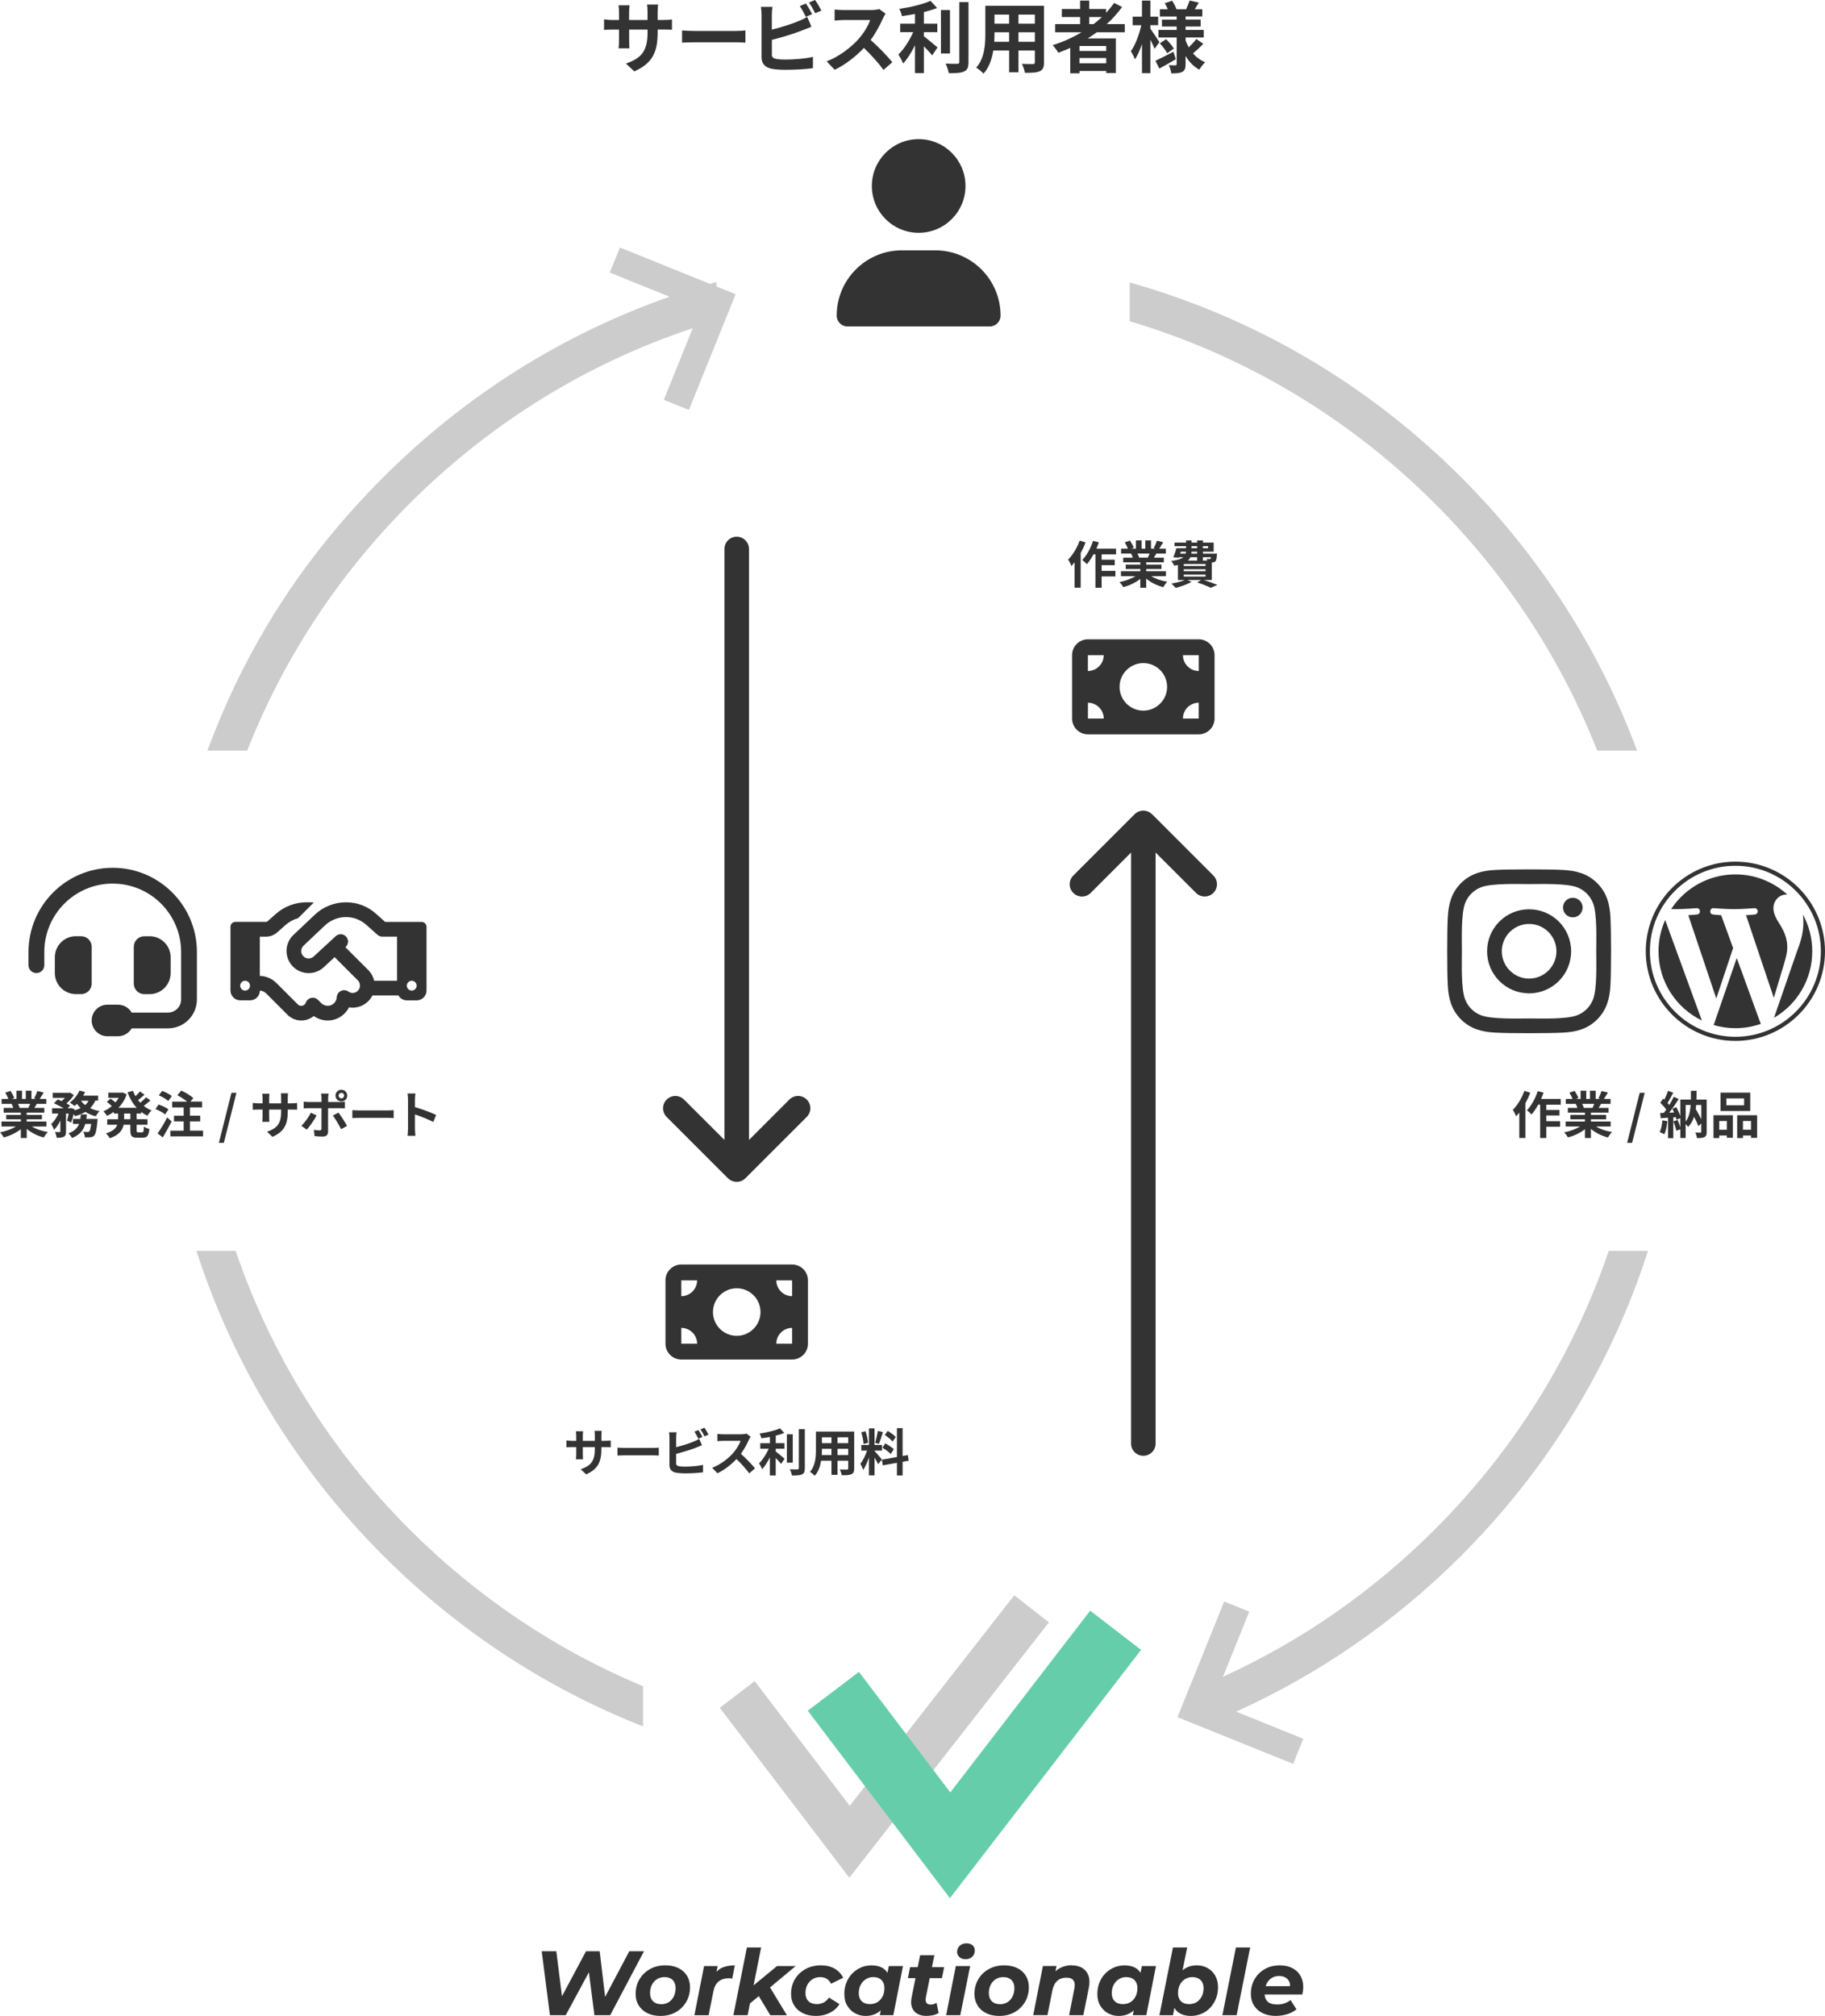 <?xml version="1.0" encoding="UTF-8"?><svg id="_レイヤー_2" xmlns="http://www.w3.org/2000/svg" viewBox="0 0 539.87 596.21"><defs><style>.cls-1{fill:#ccc;}.cls-2{stroke:#66cdaa;stroke-width:19px;}.cls-2,.cls-3{fill:none;stroke-miterlimit:10;}.cls-3{stroke:#ccc;stroke-width:13px;}.cls-4{fill:#333;}</style></defs><g id="_レイヤー_1-2"><path class="cls-4" d="M196.25,5.91c1.22,0,1.91-.05,2.53-.16v3.06c-.51-.05-1.31-.07-2.53-.07h-1.7v.76c0,5.7-1.38,9.17-6.92,11.61l-2.46-2.32c4.44-1.54,6.39-3.54,6.39-9.17v-.87h-5.45v3.13c0,1.01.07,1.95.09,2.41h-3.22c.07-.46.14-1.38.14-2.41v-3.13h-1.95c-1.15,0-1.98.05-2.48.09v-3.13c.41.07,1.33.21,2.48.21h1.95v-2.28c0-.87-.09-1.63-.14-2.07h3.26c-.07.44-.14,1.17-.14,2.09v2.25h5.45v-2.41c0-.92-.07-1.68-.14-2.14h3.27c-.05.46-.14,1.22-.14,2.14v2.41h1.7Z"/><path class="cls-4" d="M201.77,9.01c.83.07,2.51.14,3.7.14h12.35c1.06,0,2.09-.09,2.69-.14v3.61c-.55-.02-1.72-.11-2.69-.11h-12.35c-1.31,0-2.85.05-3.7.11v-3.61Z"/><path class="cls-4" d="M228.31,16.03c0,.99.46,1.24,1.5,1.45.69.09,1.63.14,2.67.14,2.39,0,6.12-.3,8-.81v3.36c-2.16.32-5.66.48-8.19.48-1.5,0-2.87-.11-3.86-.28-2-.35-3.15-1.45-3.15-3.43V4.42c0-.51-.07-1.68-.18-2.39h3.4c-.12.71-.18,1.75-.18,2.39v4.35c2.71-.67,5.91-1.68,7.96-2.55.83-.32,1.61-.69,2.51-1.24l1.24,2.92c-.9.37-1.93.8-2.69,1.08-2.32.92-6.03,2.07-9.01,2.81v4.25ZM238.38,4.97c-.46-.94-1.17-2.3-1.79-3.17l1.82-.76c.58.85,1.4,2.3,1.84,3.15l-1.86.78ZM241.12,0c.62.85,1.45,2.32,1.86,3.13l-1.82.78c-.48-.97-1.22-2.3-1.86-3.17l1.82-.74Z"/><path class="cls-4" d="M261.96,4.07c-.18.25-.6.97-.8,1.43-.78,1.79-2.07,4.25-3.61,6.32,2.28,1.98,5.06,4.92,6.42,6.58l-2.62,2.28c-1.49-2.07-3.63-4.42-5.79-6.51-2.44,2.58-5.5,4.97-8.65,6.46l-2.37-2.48c3.7-1.4,7.27-4.19,9.43-6.6,1.52-1.72,2.92-4,3.43-5.63h-7.79c-.97,0-2.23.14-2.71.16v-3.27c.62.09,2.02.16,2.71.16h8.09c1.01,0,1.93-.14,2.39-.3l1.89,1.4Z"/><path class="cls-4" d="M273.32,10.74c1.13.85,3.4,2.81,4.02,3.29l-1.59,2.35c-.55-.71-1.52-1.75-2.44-2.69v7.93h-2.64v-8.23c-1.04,2.09-2.25,4.07-3.52,5.4-.28-.8-.94-1.98-1.38-2.67,1.66-1.61,3.33-4.23,4.37-6.62h-3.84v-2.51h4.37v-2.85c-1.31.25-2.62.46-3.86.62-.12-.6-.46-1.56-.78-2.14,3.31-.48,7.01-1.36,9.24-2.37l1.93,2.12c-1.15.46-2.48.85-3.89,1.2v3.43h3.96v2.51h-3.96v1.24ZM281.02,15.82h-2.67V2.97h2.67v12.85ZM286.5.62v17.71c0,1.59-.32,2.35-1.26,2.78-.94.46-2.48.55-4.58.53-.12-.78-.53-2.05-.94-2.83,1.49.07,2.97.07,3.45.07.44-.02.62-.16.62-.58V.62h2.71Z"/><path class="cls-4" d="M308.84,18.42c0,1.47-.32,2.21-1.24,2.62-.94.46-2.34.51-4.42.48-.09-.74-.53-1.91-.87-2.62,1.29.07,2.8.05,3.22.05.44,0,.6-.14.6-.55v-3.45h-4.85v6.42h-2.76v-6.42h-4.69c-.41,2.51-1.24,5.04-2.9,6.83-.44-.51-1.54-1.45-2.16-1.77,2.51-2.76,2.71-6.85,2.71-10.07V1.72h17.36v16.69ZM298.51,12.37v-2.83h-4.32v.41c0,.74-.02,1.56-.07,2.41h4.39ZM294.19,4.32v2.67h4.32v-2.67h-4.32ZM306.13,4.32h-4.85v2.67h4.85v-2.67ZM306.13,12.37v-2.83h-4.85v2.83h4.85Z"/><path class="cls-4" d="M324.46,9.54c-.9.64-1.77,1.24-2.71,1.84h8.35v10.21h-2.85v-.6h-7.91v.69h-2.74v-7.52c-1.15.51-2.35,1.01-3.52,1.45-.34-.6-1.15-1.7-1.68-2.25,3.01-.94,5.91-2.25,8.55-3.82h-7.82v-2.41h7.38v-2.09h-5.4v-2.37h5.4V.18h2.71v2.48h4.99v1.13c.87-.94,1.66-1.91,2.37-2.92l2.35,1.2c-1.31,1.82-2.85,3.52-4.53,5.06h5.33v2.41h-8.28ZM327.24,13.61h-7.91v1.47h7.91v-1.47ZM327.24,18.72v-1.56h-7.91v1.56h7.91ZM322.23,7.13h1.26c.87-.67,1.7-1.36,2.48-2.09h-3.75v2.09Z"/><path class="cls-4" d="M341.56,14.42c-.28-.67-.76-1.7-1.26-2.69v9.91h-2.48v-8.6c-.6,1.77-1.31,3.38-2.09,4.53-.25-.76-.8-1.79-1.2-2.41,1.29-1.79,2.51-4.99,3.08-7.7h-2.55v-2.53h2.76V.18h2.48v4.74h2.3v2.53h-2.3v1.01c.62.85,2.28,3.38,2.67,4l-1.4,1.95ZM347.84,17.52c-1.61.94-3.4,1.95-4.88,2.76l-1.17-2.3c1.36-.62,3.38-1.66,5.33-2.67l.71,2.21ZM355.96,12.97c-.97.99-2.14,2.09-3.04,2.83.97,1.13,2.18,2.02,3.59,2.6-.57.51-1.33,1.52-1.72,2.21-1.68-.92-3.04-2.32-4.07-4.05v2.39c0,1.24-.23,1.89-.97,2.3-.76.39-1.84.46-3.26.46-.09-.71-.39-1.77-.74-2.44.78.05,1.68.05,1.96.05s.37-.12.37-.39v-7.84h-5.4v-2.23h5.4v-1.01h-4.35v-2.05h4.35v-.92h-4.97v-2.14h2.35c-.23-.6-.57-1.24-.9-1.79l2.16-.74c.53.78,1.08,1.84,1.31,2.53h2.85c.34-.78.8-1.84,1.04-2.58l2.71.62c-.41.69-.83,1.38-1.2,1.95h2.23v2.14h-4.94v.92h4.46v2.05h-4.46v1.01h5.36v2.23h-5.36v.9c.25.71.58,1.38.94,2.02.8-.76,1.7-1.72,2.23-2.48l2.07,1.45ZM344.96,11.59c.85.83,1.82,2,2.28,2.78l-1.96,1.38c-.41-.8-1.36-2.05-2.18-2.94l1.86-1.22Z"/><path class="cls-1" d="M121.13,452.3c-23.58-23.58-40.98-51.69-51.42-82.35h-11.59c10.82,33.62,29.54,64.44,55.23,90.13,22.28,22.28,48.4,39.31,76.87,50.5v-11.87c-25.51-10.64-48.95-26.27-69.09-46.41Z"/><path class="cls-1" d="M424.48,148.95c21.17,21.17,37.36,46,48.01,73.05h11.78c-11.14-30-28.7-57.52-52.01-80.82-27.71-27.71-61.36-47.31-98.08-57.63v11.46c33.76,10.03,64.7,28.35,90.3,53.95Z"/><path class="cls-4" d="M162.68,595.99l-2.43-18.9h4.32l2.11,16.74h-2.27l8.94-16.74h4.05l2,16.74h-2.11l8.86-16.74h4.35l-9.99,18.9h-4.67l-1.89-14.69,1.32.03-7.91,14.66h-4.67Z"/><path class="cls-4" d="M195.38,596.21c-1.48,0-2.76-.27-3.86-.81-1.1-.54-1.95-1.3-2.57-2.28-.61-.98-.92-2.11-.92-3.39,0-1.62.38-3.07,1.13-4.35.76-1.28,1.8-2.29,3.12-3.02,1.32-.74,2.83-1.11,4.52-1.11,1.49,0,2.79.27,3.89.81,1.1.54,1.94,1.3,2.54,2.27.59.97.89,2.11.89,3.4,0,1.62-.38,3.07-1.13,4.35s-1.79,2.29-3.09,3.02c-1.3.74-2.81,1.11-4.52,1.11ZM195.62,592.75c.83,0,1.56-.2,2.2-.61s1.14-.97,1.5-1.69c.36-.72.54-1.56.54-2.51s-.28-1.73-.85-2.32-1.38-.89-2.44-.89c-.81,0-1.54.2-2.19.59-.65.4-1.16.95-1.53,1.67s-.55,1.56-.55,2.51.29,1.78.88,2.36c.58.59,1.4.88,2.44.88Z"/><path class="cls-4" d="M205.42,595.99l2.86-14.53h4.02l-.84,4.13-.38-1.16c.65-1.19,1.49-2.02,2.54-2.48s2.29-.7,3.75-.7l-.76,3.92c-.18-.04-.35-.06-.5-.08-.15-.02-.31-.03-.47-.03-1.24,0-2.25.32-3.04.95s-1.31,1.63-1.58,3l-1.4,6.99h-4.21Z"/><path class="cls-4" d="M216.95,595.99l4-20.03h4.21l-4,20.03h-4.21ZM221.16,593.07l.92-5.21,7.78-6.4h5.51l-8.13,6.78-2.32,1.73-3.75,3.11ZM227.86,595.99l-3.67-6.1,2.92-3.21,5.67,9.32h-4.91Z"/><path class="cls-4" d="M241.38,596.21c-1.48,0-2.77-.27-3.87-.81-1.11-.54-1.97-1.3-2.58-2.28-.61-.98-.92-2.11-.92-3.39,0-1.64.38-3.09,1.13-4.36.76-1.27,1.8-2.27,3.13-3.01s2.86-1.11,4.59-1.11c1.55,0,2.88.32,4.01.96,1.12.64,1.97,1.54,2.55,2.71l-3.59,1.78c-.32-.68-.76-1.18-1.3-1.5-.54-.31-1.19-.47-1.94-.47-.83,0-1.57.2-2.21.61-.65.4-1.16.96-1.54,1.66-.38.7-.57,1.53-.57,2.48s.29,1.78.88,2.36,1.42.88,2.5.88c.72,0,1.39-.16,2-.47.61-.32,1.13-.81,1.57-1.47l3.11,1.94c-.68,1.1-1.63,1.95-2.85,2.57-1.21.61-2.58.92-4.09.92Z"/><path class="cls-4" d="M256.04,596.21c-1.1,0-2.12-.26-3.08-.77s-1.72-1.26-2.31-2.23-.88-2.13-.88-3.48c0-1.24.21-2.38.62-3.4.41-1.03.99-1.92,1.73-2.67.74-.76,1.59-1.35,2.56-1.77.97-.42,2.02-.63,3.13-.63,1.21,0,2.24.23,3.09.67.86.45,1.5,1.15,1.93,2.09.43.95.59,2.16.49,3.66-.11,1.73-.47,3.23-1.08,4.51-.61,1.28-1.44,2.27-2.47,2.97s-2.28,1.05-3.74,1.05ZM257.37,592.72c.83,0,1.56-.2,2.2-.59.64-.4,1.14-.95,1.51-1.67s.55-1.56.55-2.51-.29-1.75-.86-2.34-1.39-.88-2.46-.88c-.81,0-1.53.2-2.17.61-.64.4-1.15.96-1.53,1.67-.38.71-.57,1.54-.57,2.5s.29,1.77.88,2.35,1.4.86,2.44.86ZM260.26,595.99l.57-2.89.94-4.32.57-4.32.59-3h4.19l-2.86,14.53h-4Z"/><path class="cls-4" d="M268.57,585.03l.65-3.24h10.07l-.65,3.24h-10.07ZM274.05,596.21c-1.04,0-1.94-.21-2.67-.63-.74-.42-1.26-1.03-1.58-1.84-.31-.8-.36-1.76-.15-2.88l2.54-12.61h4.21l-2.54,12.61c-.11.61-.04,1.1.19,1.46.23.36.66.54,1.27.54.31,0,.6-.04.89-.14.29-.09.57-.22.84-.38l.62,3c-.52.32-1.1.55-1.73.67-.63.13-1.26.19-1.89.19Z"/><path class="cls-4" d="M279.89,595.99l2.86-14.53h4.24l-2.92,14.53h-4.19ZM285.58,579.44c-.74,0-1.33-.22-1.78-.65s-.67-.95-.67-1.54c0-.7.26-1.3.77-1.78.51-.49,1.18-.73,2.01-.73.76,0,1.35.2,1.79.59.44.4.66.9.66,1.51,0,.77-.25,1.4-.76,1.88s-1.18.72-2.02.72Z"/><path class="cls-4" d="M295.6,596.21c-1.48,0-2.76-.27-3.86-.81-1.1-.54-1.95-1.3-2.56-2.28-.61-.98-.92-2.11-.92-3.39,0-1.62.38-3.07,1.13-4.35.76-1.28,1.79-2.29,3.12-3.02s2.83-1.11,4.52-1.11c1.49,0,2.79.27,3.89.81,1.1.54,1.94,1.3,2.54,2.27.59.97.89,2.11.89,3.4,0,1.62-.38,3.07-1.13,4.35-.76,1.28-1.79,2.29-3.09,3.02-1.31.74-2.81,1.11-4.52,1.11ZM295.84,592.75c.83,0,1.56-.2,2.2-.61.64-.41,1.14-.97,1.5-1.69s.54-1.56.54-2.51-.28-1.73-.85-2.32c-.57-.59-1.38-.89-2.44-.89-.81,0-1.54.2-2.19.59-.65.4-1.16.95-1.53,1.67-.37.72-.55,1.56-.55,2.51s.29,1.78.88,2.36c.58.59,1.4.88,2.44.88Z"/><path class="cls-4" d="M317.01,581.25c1.22,0,2.27.26,3.13.77.86.51,1.48,1.26,1.84,2.25.36.99.4,2.21.11,3.67l-1.62,8.05h-4.21l1.54-7.78c.23-1.06.16-1.88-.23-2.46s-1.09-.86-2.12-.86c-1.08,0-1.97.31-2.67.92-.7.61-1.19,1.56-1.46,2.83l-1.46,7.34h-4.21l2.86-14.53h4.02l-.81,4.1-.62-1.22c.7-1.06,1.57-1.84,2.61-2.35s2.14-.76,3.31-.76Z"/><path class="cls-4" d="M330.89,596.21c-1.1,0-2.12-.26-3.08-.77-.96-.51-1.72-1.26-2.31-2.23-.59-.97-.88-2.13-.88-3.48,0-1.24.21-2.38.62-3.4.41-1.03.99-1.92,1.73-2.67.74-.76,1.59-1.35,2.57-1.77s2.02-.63,3.13-.63c1.21,0,2.24.23,3.09.67.85.45,1.5,1.15,1.93,2.09.43.95.59,2.16.49,3.66-.11,1.73-.47,3.23-1.08,4.51-.61,1.28-1.44,2.27-2.47,2.97-1.04.7-2.28,1.05-3.74,1.05ZM332.21,592.72c.83,0,1.56-.2,2.2-.59.64-.4,1.14-.95,1.51-1.67.37-.72.55-1.56.55-2.51s-.29-1.75-.86-2.34c-.58-.58-1.4-.88-2.46-.88-.81,0-1.54.2-2.17.61-.64.4-1.15.96-1.53,1.67s-.57,1.54-.57,2.5.29,1.77.88,2.35,1.4.86,2.44.86ZM335.1,595.99l.57-2.89.95-4.32.57-4.32.59-3h4.18l-2.86,14.53h-4Z"/><path class="cls-4" d="M342.98,595.99l4-20.03h4.21l-1.7,8.42-1.13,4.27-.65,3.73-.73,3.62h-4ZM352.27,596.21c-1.12,0-2.09-.2-2.93-.59-.84-.4-1.49-1-1.94-1.82-.46-.82-.69-1.85-.69-3.09,0-1.31.16-2.54.49-3.69.32-1.14.8-2.15,1.42-3.01s1.39-1.54,2.29-2.03c.91-.49,1.95-.73,3.12-.73s2.18.26,3.13.77,1.72,1.26,2.29,2.23.86,2.13.86,3.48c0,1.22-.21,2.35-.62,3.39-.42,1.04-.99,1.93-1.71,2.69-.73.76-1.58,1.35-2.57,1.77-.98.42-2.03.63-3.15.63ZM351.81,592.72c.81,0,1.54-.2,2.17-.59.64-.4,1.14-.95,1.51-1.67s.55-1.56.55-2.51-.29-1.75-.88-2.34c-.59-.58-1.4-.88-2.44-.88-.81,0-1.54.2-2.19.61-.65.4-1.15.96-1.51,1.67-.36.71-.54,1.54-.54,2.5s.29,1.77.86,2.35,1.4.86,2.46.86Z"/><path class="cls-4" d="M361.61,595.99l4-20.03h4.21l-4,20.03h-4.21Z"/><path class="cls-4" d="M377.46,596.21c-1.49,0-2.8-.27-3.92-.81-1.12-.54-1.98-1.3-2.59-2.27-.61-.97-.92-2.12-.92-3.43,0-1.62.36-3.06,1.09-4.33.73-1.27,1.74-2.27,3.02-3.01s2.77-1.11,4.44-1.11c1.42,0,2.65.27,3.69.8,1.04.53,1.84,1.27,2.4,2.23.57.95.85,2.08.85,3.38,0,.38-.03.76-.08,1.13-.05.38-.12.74-.19,1.08h-12.01l.46-2.46h9.58l-1.75.76c.16-.81.12-1.49-.12-2.04-.24-.55-.62-.97-1.13-1.27s-1.14-.45-1.88-.45c-.92,0-1.7.22-2.34.66-.64.44-1.12,1.05-1.46,1.82-.33.77-.5,1.66-.5,2.65,0,1.1.31,1.92.93,2.47s1.57.82,2.85.82c.74,0,1.45-.12,2.13-.35.68-.23,1.27-.56,1.76-.97l1.75,2.75c-.85.67-1.8,1.16-2.85,1.47s-2.13.47-3.23.47Z"/><polyline class="cls-3" points="218.09 501.14 251.31 544.7 305.16 475.81"/><polyline class="cls-2" points="330.02 482.15 281.06 545.75 246.52 500.2"/><path class="cls-4" d="M271.76,68.85c7.65,0,13.85-6.2,13.85-13.85s-6.2-13.85-13.85-13.85-13.85,6.2-13.85,13.85,6.2,13.85,13.85,13.85ZM266.81,74.04c-10.66,0-19.3,8.64-19.3,19.3,0,1.78,1.44,3.21,3.21,3.21h42.06c1.77,0,3.21-1.44,3.21-3.21,0-10.66-8.64-19.3-19.3-19.3h-9.89Z"/><path class="cls-4" d="M201.54,373.98c-2.58,0-4.68,2.1-4.68,4.68v18.74c0,2.58,2.1,4.68,4.68,4.68h32.79c2.58,0,4.68-2.1,4.68-4.68v-18.74c0-2.58-2.1-4.68-4.68-4.68h-32.79ZM206.22,397.4h-4.68v-4.68c2.58,0,4.68,2.1,4.68,4.68ZM201.54,383.35v-4.68h4.68c0,2.58-2.1,4.68-4.68,4.68ZM229.65,397.4c0-2.58,2.1-4.68,4.68-4.68v4.68h-4.68ZM234.33,383.35c-2.58,0-4.68-2.1-4.68-4.68h4.68v4.68ZM217.94,381.01c3.88,0,7.03,3.15,7.03,7.03s-3.15,7.03-7.03,7.03-7.03-3.15-7.03-7.03,3.15-7.03,7.03-7.03Z"/><path class="cls-4" d="M321.82,189.08c-2.58,0-4.68,2.1-4.68,4.68v18.74c0,2.58,2.1,4.68,4.68,4.68h32.79c2.58,0,4.68-2.1,4.68-4.68v-18.74c0-2.58-2.1-4.68-4.68-4.68h-32.79ZM326.51,212.51h-4.68v-4.68c2.58,0,4.68,2.1,4.68,4.68ZM321.82,198.45v-4.68h4.68c0,2.58-2.1,4.68-4.68,4.68ZM349.93,212.51c0-2.58,2.1-4.68,4.68-4.68v4.68h-4.68ZM354.62,198.45c-2.58,0-4.68-2.1-4.68-4.68h4.68v4.68ZM338.22,196.11c3.88,0,7.03,3.15,7.03,7.03s-3.15,7.03-7.03,7.03-7.03-3.15-7.03-7.03,3.15-7.03,7.03-7.03Z"/><path class="cls-4" d="M340.78,240.81c-1.42-1.42-3.72-1.42-5.14,0l-18.14,18.14c-1.42,1.42-1.42,3.72,0,5.14,1.42,1.42,3.72,1.42,5.14,0l11.95-11.96v174.79c0,2.01,1.62,3.63,3.63,3.63s3.63-1.62,3.63-3.63v-174.78l11.95,11.94c1.42,1.42,3.72,1.42,5.14,0,1.42-1.42,1.42-3.72,0-5.14l-18.14-18.14h-.01Z"/><path class="cls-4" d="M215.37,348.47c1.42,1.42,3.72,1.42,5.14,0l18.14-18.14c1.42-1.42,1.42-3.72,0-5.14-1.42-1.42-3.72-1.42-5.14,0l-11.95,11.96v-174.79c0-2.01-1.62-3.63-3.63-3.63s-3.63,1.62-3.63,3.63v174.78l-11.95-11.94c-1.42-1.42-3.72-1.42-5.14,0s-1.42,3.72,0,5.14l18.14,18.14h.01Z"/><path class="cls-4" d="M321.13,160.42c-.39,1.05-.88,2.11-1.44,3.12v10.27h-1.8v-7.5c-.31.38-.63.75-.93,1.08-.17-.44-.67-1.46-.99-1.9,1.37-1.35,2.67-3.48,3.42-5.61l1.74.54ZM325.88,163.96v1.57h3.88v1.62h-3.88v1.69h4.08v1.65h-4.08v3.33h-1.83v-9.87h-.57c-.6,1.11-1.29,2.13-1.96,2.91-.28-.33-.99-.96-1.36-1.25,1.32-1.35,2.5-3.51,3.18-5.65l1.72.44c-.21.63-.45,1.25-.73,1.86h5.82v1.7h-4.26Z"/><path class="cls-4" d="M340.56,170.41c1.28.78,3.01,1.36,4.75,1.63-.41.39-.93,1.14-1.2,1.62-1.84-.47-3.66-1.37-5.04-2.54v2.7h-1.75v-2.61c-1.39,1.1-3.24,1.97-5.02,2.43-.25-.44-.76-1.12-1.14-1.48,1.68-.35,3.45-.98,4.74-1.75h-4.3v-1.47h5.73v-.66h-4.32v-1.29h4.32v-.68h-5.07v-1.39h2.85c-.12-.38-.31-.83-.51-1.17l.18-.03h-3.13v-1.46h2.01c-.21-.57-.6-1.29-.93-1.86l1.53-.52c.43.65.93,1.53,1.14,2.11l-.74.27h1.37v-2.44h1.67v2.44h1.11v-2.44h1.68v2.44h1.33l-.54-.17c.36-.61.74-1.51.95-2.17l1.87.45c-.42.69-.82,1.36-1.17,1.89h1.95v1.46h-2.82c-.24.44-.48.84-.71,1.2h2.94v1.39h-5.21v.68h4.5v1.29h-4.5v.66h5.83v1.47h-4.35ZM336.48,163.72c.21.39.41.83.51,1.15l-.25.05h2.81c.18-.36.36-.8.52-1.2h-3.58Z"/><path class="cls-4" d="M356.18,171.55c1.44.47,3.01,1.04,3.96,1.44l-1.98.85c-.89-.45-2.45-1.08-4-1.59l1.14-.71h-4l1.18.54c-1.24.73-3.15,1.41-4.68,1.79-.28-.35-.92-.98-1.29-1.27,1.4-.24,2.93-.62,3.98-1.05h-2.04v-4.45c-.34.07-.71.13-1.11.19-.15-.38-.57-1.05-.84-1.38,1.86-.24,2.94-.61,3.55-1.11h-1.3l-.06.13-1.62-.1c.33-.73.69-1.81.94-2.7h2.85v-.6h-3.41v-1.05h3.41v-.65h1.62v.65h1.67v-.65h1.7v.65h3.18v2.68h-3.18v.59h4.16s-.02.3-.03.46c-.08.98-.17,1.51-.42,1.78-.23.23-.56.35-.87.36-.06,0-.13.01-.23.01v5.17h-2.26ZM349.11,163.75h1.63c.06-.18.09-.38.09-.59h-1.51l-.21.59ZM356.63,166.81h-6.45v.58h6.45v-.58ZM356.63,168.35h-6.45v.6h6.45v-.6ZM350.18,170.53h6.45v-.61h-6.45v.61ZM352.15,164.8c-.17.36-.41.69-.74.99h2.73v-.99h-1.99ZM354.14,163.16h-1.67c-.01.2-.03.39-.04.59h1.71v-.59ZM352.47,162.13h1.67v-.6h-1.67v.6ZM355.83,161.53v.6h1.56v-.6h-1.56ZM355.83,164.8v.99h1.3c-.04-.18-.12-.36-.18-.49.34.04.66.06.83.04.13,0,.22,0,.31-.1.06-.08.11-.21.13-.44h-2.4Z"/><path class="cls-4" d="M179.02,426.12c.79,0,1.24-.03,1.65-.1v2c-.33-.03-.85-.04-1.65-.04h-1.11v.49c0,3.72-.9,5.98-4.52,7.57l-1.6-1.51c2.9-1,4.17-2.31,4.17-5.98v-.57h-3.55v2.04c0,.66.04,1.27.06,1.58h-2.1c.04-.3.09-.9.09-1.58v-2.04h-1.27c-.75,0-1.29.03-1.62.06v-2.04c.27.04.87.13,1.62.13h1.27v-1.48c0-.57-.06-1.06-.09-1.35h2.13c-.04.29-.09.77-.09,1.37v1.47h3.55v-1.57c0-.6-.04-1.1-.09-1.4h2.13c-.03.3-.09.79-.09,1.4v1.57h1.11Z"/><path class="cls-4" d="M182.66,428.14c.54.04,1.63.09,2.42.09h8.05c.69,0,1.36-.06,1.75-.09v2.35c-.36-.02-1.12-.08-1.75-.08h-8.05c-.85,0-1.86.03-2.42.08v-2.35Z"/><path class="cls-4" d="M200.02,432.72c0,.65.3.81.98.95.45.06,1.06.09,1.74.09,1.56,0,3.99-.19,5.22-.52v2.19c-1.41.21-3.69.32-5.34.32-.97,0-1.88-.08-2.52-.18-1.31-.22-2.06-.94-2.06-2.23v-8.17c0-.33-.04-1.09-.12-1.56h2.22c-.08.46-.12,1.14-.12,1.56v2.83c1.77-.44,3.85-1.09,5.19-1.66.54-.21,1.05-.45,1.63-.81l.81,1.9c-.58.24-1.26.52-1.75.71-1.52.6-3.93,1.35-5.88,1.83v2.77ZM206.59,425.5c-.3-.62-.77-1.5-1.17-2.07l1.18-.5c.38.55.92,1.5,1.2,2.05l-1.21.51ZM208.38,422.26c.41.56.95,1.52,1.21,2.04l-1.18.51c-.31-.63-.79-1.5-1.22-2.07l1.19-.48Z"/><path class="cls-4" d="M222.03,424.92c-.12.17-.39.63-.52.93-.51,1.17-1.35,2.77-2.35,4.12,1.49,1.29,3.3,3.21,4.19,4.29l-1.71,1.49c-.98-1.35-2.37-2.88-3.78-4.24-1.59,1.68-3.58,3.24-5.64,4.21l-1.54-1.62c2.41-.92,4.74-2.73,6.15-4.31.99-1.12,1.91-2.61,2.23-3.67h-5.08c-.63,0-1.46.09-1.77.1v-2.13c.4.06,1.32.1,1.77.1h5.28c.66,0,1.26-.09,1.56-.19l1.23.92Z"/><path class="cls-4" d="M229.48,429.27c.73.56,2.22,1.83,2.62,2.15l-1.04,1.53c-.36-.46-.99-1.14-1.59-1.75v5.17h-1.73v-5.37c-.67,1.36-1.47,2.65-2.29,3.52-.18-.52-.61-1.29-.9-1.74,1.08-1.05,2.17-2.76,2.85-4.32h-2.5v-1.63h2.85v-1.86c-.85.17-1.71.3-2.52.4-.08-.39-.3-1.02-.51-1.4,2.16-.31,4.57-.88,6.03-1.54l1.26,1.38c-.75.3-1.62.56-2.53.78v2.23h2.58v1.63h-2.58v.81ZM234.51,432.58h-1.74v-8.38h1.74v8.38ZM238.08,422.67v11.55c0,1.04-.21,1.53-.83,1.82-.61.3-1.62.36-2.98.34-.07-.51-.34-1.33-.61-1.84.98.04,1.94.04,2.25.04.28-.01.4-.1.4-.38v-11.53h1.77Z"/><path class="cls-4" d="M252.69,434.28c0,.96-.21,1.44-.81,1.71-.61.3-1.53.33-2.88.31-.06-.48-.34-1.24-.57-1.71.84.04,1.83.03,2.1.03.28,0,.39-.09.39-.36v-2.25h-3.16v4.18h-1.8v-4.18h-3.06c-.27,1.63-.81,3.28-1.89,4.45-.28-.33-1-.94-1.41-1.15,1.63-1.8,1.77-4.47,1.77-6.57v-5.35h11.32v10.89ZM245.96,430.33v-1.84h-2.82v.27c0,.48-.01,1.02-.04,1.57h2.86ZM243.14,425.08v1.74h2.82v-1.74h-2.82ZM250.92,425.08h-3.16v1.74h3.16v-1.74ZM250.92,430.33v-1.84h-3.16v1.84h3.16Z"/><path class="cls-4" d="M259.78,433.03c-.23-.48-.65-1.26-1.08-1.95v5.26h-1.65v-5.29c-.48,1.39-1.08,2.79-1.72,3.69-.15-.54-.54-1.35-.81-1.84.75-.92,1.51-2.52,1.98-3.88h-1.71v-1.67h2.26v-4.9h1.65v4.9h2.22v1.67h-2.22v.1c.44.44,1.86,2.11,2.18,2.53l-1.1,1.38ZM255.45,427.06c-.03-.91-.33-2.37-.67-3.45l1.25-.33c.39,1.08.69,2.5.76,3.44l-1.33.34ZM261.19,423.54c-.39,1.2-.83,2.62-1.2,3.49l-1.12-.31c.31-.94.66-2.46.83-3.51l1.5.33ZM267.01,432.33v4.05h-1.68v-3.75l-4.18.75-.27-1.67,4.45-.79v-8.55h1.68v8.25l1.53-.29.27,1.67-1.8.33ZM261.88,426.88c.87.46,1.98,1.2,2.52,1.72l-.9,1.43c-.49-.54-1.59-1.35-2.46-1.86l.84-1.29ZM264.06,426.34c-.46-.58-1.5-1.4-2.32-1.95l.85-1.2c.84.5,1.91,1.26,2.39,1.81l-.92,1.33Z"/><path class="cls-4" d="M492.59,272.09l10.85,29.72c-7.59-3.68-12.82-11.46-12.82-20.46,0-3.3.71-6.42,1.97-9.26ZM528.71,280.2c0-2.81-1-4.76-1.87-6.27-1.15-1.87-2.23-3.46-2.23-5.33,0-2.1,1.58-4.04,3.82-4.04.1,0,.19.01.3.02-4.05-3.71-9.44-5.98-15.36-5.98-7.94,0-14.93,4.07-19.01,10.25.53.02,1.04.03,1.46.03,2.37,0,6.06-.29,6.06-.29,1.23-.07,1.37,1.73.15,1.87,0,0-1.23.14-2.6.21l8.28,24.63,4.98-14.92-3.54-9.71c-1.23-.07-2.38-.21-2.38-.21-1.23-.07-1.08-1.95.14-1.87,0,0,3.75.29,5.99.29,2.37,0,6.06-.29,6.06-.29,1.23-.07,1.37,1.73.15,1.87,0,0-1.23.14-2.6.21l8.22,24.45,2.27-7.58c.96-3.14,1.71-5.4,1.71-7.34h0ZM513.76,283.33l-6.82,19.83c2.04.6,4.19.93,6.42.93,2.65,0,5.18-.46,7.55-1.29-.06-.1-.12-.2-.16-.31l-6.99-19.16ZM533.32,270.43c.1.73.15,1.5.15,2.34,0,2.31-.43,4.9-1.73,8.15l-6.95,20.09c6.77-3.94,11.31-11.27,11.31-19.66,0-3.96-1-7.68-2.78-10.91h0ZM539.87,281.34c0,14.62-11.9,26.51-26.51,26.51s-26.51-11.9-26.51-26.51,11.89-26.51,26.51-26.51,26.51,11.89,26.51,26.51ZM538.65,281.34c0-13.95-11.35-25.29-25.29-25.29-13.95,0-25.29,11.34-25.29,25.29s11.35,25.29,25.29,25.29,25.29-11.34,25.29-25.29Z"/><path class="cls-4" d="M452.34,268.92c-6.88,0-12.43,5.55-12.43,12.43s5.55,12.43,12.43,12.43,12.43-5.55,12.43-12.43-5.55-12.43-12.43-12.43ZM452.34,289.42c-4.44,0-8.08-3.62-8.08-8.08s3.62-8.08,8.08-8.08,8.08,3.62,8.08,8.08-3.63,8.08-8.08,8.08h0ZM468.17,268.41c0,1.61-1.3,2.9-2.9,2.9s-2.9-1.3-2.9-2.9,1.3-2.9,2.9-2.9,2.9,1.3,2.9,2.9ZM476.4,271.35c-.18-3.88-1.07-7.32-3.91-10.15-2.83-2.83-6.27-3.72-10.15-3.91-4-.23-15.99-.23-20,0-3.87.18-7.31,1.07-10.15,3.9-2.84,2.83-3.72,6.27-3.91,10.15-.23,4-.23,15.99,0,20,.18,3.88,1.07,7.32,3.91,10.15,2.84,2.83,6.27,3.72,10.15,3.91,4,.23,15.99.23,20,0,3.88-.18,7.32-1.07,10.15-3.91,2.83-2.83,3.72-6.27,3.91-10.15.23-4,.23-15.98,0-19.98h0ZM471.23,295.63c-.84,2.12-2.48,3.75-4.61,4.61-3.19,1.27-10.76.97-14.29.97s-11.11.28-14.29-.97c-2.12-.84-3.75-2.48-4.61-4.61-1.27-3.19-.97-10.76-.97-14.29s-.28-11.11.97-14.29c.84-2.12,2.48-3.75,4.61-4.61,3.19-1.27,10.76-.97,14.29-.97s11.11-.28,14.29.97c2.12.84,3.75,2.48,4.61,4.61,1.27,3.19.97,10.76.97,14.29s.29,11.11-.97,14.29Z"/><path class="cls-4" d="M452.68,323.17c-.39,1.05-.89,2.11-1.44,3.12v10.27h-1.8v-7.5c-.32.38-.63.75-.93,1.08-.17-.44-.68-1.46-.99-1.9,1.37-1.35,2.67-3.48,3.42-5.61l1.74.54ZM457.43,326.71v1.57h3.89v1.62h-3.89v1.69h4.08v1.65h-4.08v3.33h-1.83v-9.87h-.57c-.6,1.11-1.29,2.13-1.96,2.91-.29-.33-.99-.96-1.37-1.25,1.32-1.35,2.5-3.51,3.18-5.65l1.73.44c-.21.63-.45,1.25-.74,1.86h5.82v1.7h-4.26Z"/><path class="cls-4" d="M472.11,333.16c1.27.78,3.01,1.36,4.75,1.63-.4.39-.93,1.14-1.2,1.62-1.85-.47-3.66-1.37-5.04-2.54v2.7h-1.75v-2.61c-1.4,1.1-3.24,1.97-5.03,2.43-.25-.44-.76-1.12-1.14-1.48,1.68-.35,3.45-.98,4.74-1.75h-4.3v-1.47h5.73v-.66h-4.32v-1.29h4.32v-.68h-5.07v-1.39h2.85c-.12-.38-.32-.83-.51-1.17l.18-.03h-3.13v-1.46h2.01c-.21-.57-.6-1.29-.93-1.86l1.53-.52c.44.65.93,1.53,1.14,2.11l-.74.27h1.37v-2.44h1.67v2.44h1.11v-2.44h1.68v2.44h1.33l-.54-.17c.36-.61.74-1.51.95-2.17l1.88.45c-.42.69-.83,1.36-1.17,1.89h1.95v1.46h-2.82c-.24.44-.48.84-.71,1.2h2.94v1.39h-5.21v.68h4.5v1.29h-4.5v.66h5.83v1.47h-4.35ZM468.03,326.47c.21.39.4.83.51,1.15l-.25.05h2.8c.18-.36.36-.8.53-1.2h-3.58Z"/><path class="cls-4" d="M485.06,323.2h1.47l-3.72,14.8h-1.47l3.72-14.8Z"/><path class="cls-4" d="M493.25,331.6c-.15,1.41-.46,2.91-.9,3.87-.32-.19-.97-.51-1.37-.65.44-.88.67-2.22.79-3.48l1.47.25ZM504.87,334.75c0,.81-.13,1.26-.64,1.53-.51.27-1.22.31-2.24.31-.06-.46-.25-1.2-.5-1.63.62.03,1.3.02,1.51.02.2,0,.26-.06.26-.27v-2.44l-.83.79c-.29-.75-.78-1.77-1.3-2.77-.38,1.18-.93,2.2-1.77,3.01-.13-.24-.42-.57-.71-.82v4.08h-1.58v-2.58l-1.18.44c-.13-.75-.52-1.9-.87-2.79l1.26-.39c.3.67.6,1.48.79,2.17v-2.74l-1.12.51c-.05-.23-.11-.48-.2-.77l-.76.06v6.13h-1.54v-6.03l-2.18.14-.15-1.54,1.08-.04c.22-.29.46-.62.71-.96-.44-.65-1.16-1.44-1.77-2.04l.86-1.21c.1.09.22.19.34.3.42-.83.84-1.81,1.09-2.61l1.54.57c-.54,1.02-1.14,2.19-1.68,3.02.18.21.36.4.51.6.51-.84.99-1.69,1.33-2.43l1.46.67c-.83,1.31-1.86,2.82-2.8,4.04l1.44-.06c-.17-.38-.34-.75-.52-1.08l1.18-.5c.46.83.93,1.85,1.18,2.66v-4.9h3.12c.02-.83.03-1.68.03-2.6h1.67c-.02.9-.02,1.77-.06,2.6h3.03v9.58ZM498.66,331.69c.95-1.23,1.32-2.88,1.47-4.89h-1.47v4.89ZM501.75,326.8c-.03.4-.08.81-.13,1.2.58.96,1.2,2.06,1.65,3v-4.2h-1.52Z"/><path class="cls-4" d="M506.9,329.83h5.71v6.67h-1.79v-.67h-2.24v.75h-1.69v-6.75ZM508.59,331.54v2.58h2.24v-2.58h-2.24ZM517.75,328.58h-8.79v-5.43h8.79v5.43ZM515.94,324.86h-5.25v2.02h5.25v-2.02ZM519.78,329.83v6.69h-1.8v-.69h-2.38v.75h-1.71v-6.75h5.89ZM517.98,334.12v-2.58h-2.38v2.58h2.38Z"/><path class="cls-4" d="M9.4,333.16c1.28.78,3.02,1.36,4.75,1.63-.4.39-.93,1.14-1.2,1.62-1.85-.47-3.66-1.37-5.04-2.54v2.7h-1.75v-2.61c-1.4,1.1-3.24,1.97-5.02,2.43-.25-.44-.76-1.12-1.14-1.48,1.68-.35,3.45-.98,4.74-1.75H.44v-1.47h5.73v-.66H1.84v-1.29h4.32v-.68H1.09v-1.39h2.85c-.12-.38-.31-.83-.51-1.17l.18-.03H.48v-1.46h2.01c-.21-.57-.6-1.29-.93-1.86l1.53-.52c.44.65.93,1.53,1.14,2.11l-.74.27h1.37v-2.44h1.66v2.44h1.11v-2.44h1.68v2.44h1.33l-.54-.17c.36-.61.74-1.51.95-2.17l1.87.45c-.42.69-.82,1.36-1.17,1.89h1.95v1.46h-2.82c-.24.44-.48.84-.71,1.2h2.94v1.39h-5.21v.68h4.5v1.29h-4.5v.66h5.83v1.47h-4.35ZM5.32,326.47c.21.39.4.83.51,1.15l-.25.05h2.81c.18-.36.36-.8.52-1.2h-3.58Z"/><path class="cls-4" d="M28.18,325.55c-.39.85-.89,1.58-1.5,2.19.82.39,1.75.69,2.76.89-.39.36-.88,1.06-1.12,1.51-1.14-.28-2.16-.73-3.06-1.29-.88.54-1.92.95-3.06,1.26-.09-.17-.24-.39-.42-.63-.21.93-.47,1.83-.74,2.5l-1.2-.56c.17-.56.34-1.31.48-2.07h-.79v5.28c0,.81-.12,1.29-.65,1.56-.51.28-1.19.31-2.11.31-.05-.5-.29-1.22-.51-1.7.56.02,1.16.02,1.35.02.18-.02.24-.04.24-.23v-3.21c-.52,1.11-1.15,2.11-1.88,2.77-.15-.51-.54-1.25-.81-1.73.82-.73,1.6-1.9,2.13-3.09h-1.88v-1.56h3.43c-.84-.51-1.96-1.08-2.89-1.46l1.12-1.14c.36.13.78.3,1.18.48.33-.29.66-.62.95-.95h-3.6v-1.5h4.84l.27-.06,1.14.72c-.51.84-1.35,1.75-2.19,2.48.44.23.81.45,1.09.66l-.73.77h.72l.24-.08,1.08.36-.06.34c.66-.18,1.29-.4,1.83-.69-.39-.38-.75-.79-1.06-1.24-.23.24-.45.45-.68.64-.34-.28-1.03-.76-1.45-1,1.17-.84,2.28-2.19,2.86-3.57l1.67.45c-.17.36-.35.71-.56,1.05h4.42v1.48h-.87ZM28.88,330.92s-.03.46-.06.67c-.24,2.59-.51,3.75-.94,4.23-.33.34-.65.46-1.09.52-.38.04-.99.06-1.68.03-.01-.5-.21-1.2-.48-1.65.54.06,1.05.08,1.29.08.21,0,.33-.03.48-.17.21-.2.4-.84.57-2.23h-1.74c-.51,1.78-1.58,3.24-3.94,4.17-.19-.42-.66-1.05-1.04-1.38,1.8-.66,2.67-1.62,3.14-2.79h-1.81v-1.48h2.19c.07-.44.12-.87.15-1.33h1.78c-.04.45-.09.9-.15,1.33h3.34ZM23.96,325.55c.33.47.75.9,1.24,1.27.41-.36.73-.79.99-1.27h-2.23Z"/><path class="cls-4" d="M40.42,329.32v1.69h3.2v1.63h-3.2v1.62c0,.54.06.63.48.63h1.16c.39,0,.46-.3.52-1.71.38.3,1.09.6,1.6.71-.18,1.98-.65,2.58-1.96,2.58h-1.64c-1.62,0-2.02-.52-2.02-2.19v-1.64h-1.98c-.33,1.58-1.32,3.06-4.09,3.99-.23-.4-.76-1.09-1.14-1.42,2.07-.63,2.97-1.56,3.34-2.56h-2.97v-1.63h3.21v-1.69h-1.26v-.5c-.63.46-1.31.85-2,1.19-.24-.41-.73-1.02-1.08-1.35.87-.36,1.72-.88,2.49-1.54-.39-.39-.99-.9-1.48-1.27l1.12-.93c.45.31,1.02.75,1.44,1.11.36-.42.67-.87.94-1.35h-3.06v-1.53h3.92l.31-.06,1.2.55c-.53,1.58-1.38,2.91-2.45,3.99h5.43c-1.17-1.26-2.07-2.82-2.73-4.59l1.6-.45c.21.56.45,1.09.75,1.6.49-.45.99-.98,1.33-1.4l1.35.96c-.61.56-1.3,1.14-1.92,1.59.21.27.44.52.68.78.6-.51,1.26-1.11,1.68-1.62l1.31.93c-.62.55-1.33,1.15-1.98,1.62.69.56,1.47,1.02,2.32,1.37-.42.36-.96,1.06-1.23,1.54-.66-.32-1.27-.69-1.84-1.12v.48h-1.37ZM38.56,329.32h-1.84v1.69h1.84v-1.69Z"/><path class="cls-4" d="M48.85,329.59c-.6-.53-1.86-1.19-2.85-1.58l.91-1.35c.98.33,2.28.93,2.93,1.43l-.99,1.5ZM50.78,331.67c-.79,1.56-1.74,3.27-2.64,4.73l-1.51-1.2c.81-1.12,1.95-2.98,2.83-4.72l1.32,1.2ZM49.78,325.61c-.57-.52-1.81-1.25-2.79-1.65l.98-1.33c.96.36,2.23,1,2.86,1.53l-1.05,1.46ZM60.07,334.4v1.68h-9.67v-1.68h3.93v-2.74h-2.86v-1.68h2.86v-2.46h-3.4v-1.71h4.44c-.78-.66-1.94-1.39-2.92-1.89l1.19-1.38c1.21.55,2.79,1.5,3.55,2.23l-.87,1.03h3.45v1.71h-3.57v2.46h3.03v1.68h-3.03v2.74h3.88Z"/><path class="cls-4" d="M68.47,323.2h1.47l-3.72,14.8h-1.47l3.72-14.8Z"/><path class="cls-4" d="M86.23,326.3c.79,0,1.24-.03,1.65-.1v2c-.33-.03-.85-.04-1.65-.04h-1.11v.49c0,3.72-.9,5.98-4.52,7.57l-1.6-1.51c2.9-1,4.17-2.31,4.17-5.98v-.57h-3.55v2.04c0,.66.04,1.27.06,1.58h-2.1c.04-.3.09-.9.09-1.58v-2.04h-1.27c-.75,0-1.29.03-1.62.06v-2.04c.27.04.87.13,1.62.13h1.27v-1.48c0-.57-.06-1.06-.09-1.35h2.13c-.04.29-.09.77-.09,1.37v1.47h3.55v-1.57c0-.6-.04-1.1-.09-1.4h2.13c-.03.3-.09.79-.09,1.4v1.57h1.11Z"/><path class="cls-4" d="M93.66,329.89c-.69,1.33-2.07,3.3-2.9,4.19l-1.62-1.11c1-.96,2.2-2.61,2.82-3.87l1.69.79ZM97.05,327.76v6.97c0,.87-.5,1.41-1.56,1.41-.81,0-1.68-.04-2.44-.14l-.18-1.86c.65.12,1.31.18,1.67.18.39,0,.54-.15.55-.54.02-.56.02-5.31.02-6.01v-.02h-3.81c-.45,0-1.04.02-1.46.06v-2c.45.06.99.12,1.46.12h3.81v-1.2c0-.39-.08-1.05-.13-1.3h2.22c-.03.21-.13.93-.13,1.3v1.2h3.49c.42,0,1.08-.04,1.47-.1v1.96c-.46-.03-1.05-.04-1.45-.04h-3.51ZM100.11,329.05c.77.96,1.96,2.85,2.56,3.94l-1.77.96c-.65-1.29-1.71-3.1-2.43-4.02l1.63-.88ZM99.25,324.02c0-.96.78-1.73,1.74-1.73s1.72.77,1.72,1.73-.76,1.74-1.72,1.74-1.74-.78-1.74-1.74ZM100.17,324.02c0,.45.36.82.83.82s.81-.37.81-.82-.36-.81-.81-.81-.83.36-.83.81Z"/><path class="cls-4" d="M104.23,328.33c.54.04,1.63.09,2.42.09h8.05c.69,0,1.36-.06,1.75-.09v2.35c-.36-.02-1.12-.08-1.75-.08h-8.05c-.85,0-1.86.03-2.42.08v-2.35Z"/><path class="cls-4" d="M128.17,331.82c-1.54-.81-3.79-1.68-5.42-2.23v4.24c0,.44.08,1.48.14,2.08h-2.34c.09-.58.15-1.48.15-2.08v-8.61c0-.54-.04-1.29-.15-1.81h2.34c-.06.53-.14,1.19-.14,1.81v2.21c2.01.58,4.89,1.65,6.27,2.32l-.85,2.07Z"/><path class="cls-1" d="M211.93,84.73v-1.33c-.64.18-1.27.38-1.9.56l-26.64-10.76-3,7.42,17.68,7.14c-31.52,11.04-60.4,29.11-84.71,53.42s-40.87,50.82-52.01,80.82h11.78c10.64-27.05,26.83-51.87,48.01-73.05,23.94-23.94,52.56-41.51,83.79-51.89l-8.56,21.18,7.42,3,13.82-34.22-5.67-2.29Z"/><path class="cls-1" d="M487.49,369.95h-11.59c-10.44,30.67-27.84,58.78-51.42,82.35-18.45,18.45-39.67,33.1-62.71,43.61l7.79-19.27-7.42-3-13.82,34.21,34.22,13.82,3-7.42-19.87-8.03c24.49-11.07,47.03-26.58,66.61-46.15,25.7-25.7,44.42-56.51,55.23-90.13Z"/><path class="cls-4" d="M33.35,261.32c-11.18,0-20.24,9.06-20.24,20.24v3.89c0,1.29-1.04,2.34-2.34,2.34s-2.34-1.04-2.34-2.34v-3.89c0-13.76,11.15-24.91,24.91-24.91s24.91,11.15,24.91,24.91v14.02c0,4.73-3.83,8.56-8.57,8.56h-10.73c-.81,1.38-2.32,2.33-4.05,2.33h-3.11c-2.58,0-4.67-2.09-4.67-4.67s2.09-4.67,4.67-4.67h3.11c1.73,0,3.24.94,4.05,2.34h10.74c2.15,0,3.89-1.73,3.89-3.88v-14.02c0-11.18-9.06-20.24-20.24-20.24ZM22.45,276.89h1.56c1.72,0,3.11,1.39,3.11,3.11v10.9c0,1.72-1.39,3.11-3.11,3.11h-1.56c-3.43,0-6.23-2.79-6.23-6.23v-4.67c0-3.43,2.79-6.23,6.23-6.23ZM44.25,276.89c3.43,0,6.23,2.79,6.23,6.23v4.67c0,3.43-2.79,6.23-6.23,6.23h-1.56c-1.72,0-3.11-1.39-3.11-3.11v-10.9c0-1.72,1.39-3.11,3.11-3.11h1.56Z"/><path class="cls-4" d="M92.82,266.92l-4.63,4.63c-1.39.38-2.67,1.08-3.76,2.04l-2.41,2.15c-.92.82-2.13,1.28-3.37,1.28h-1.79v11.6c1.85.05,3.61.81,4.92,2.12l3.23,3.23.63.63h0l2.45,2.45c.56.56,1.49.56,2.05,0,.15-.15.27-.34.34-.53.25-.7.84-1.22,1.57-1.39s1.49.05,2.01.59l.98.96c1.05,1.05,2.75,1.05,3.8,0,.49-.49.75-1.11.78-1.76.04-.8.51-1.5,1.23-1.85s1.57-.27,2.21.19c.85.61,2.04.53,2.8-.24.85-.85.85-2.23,0-3.07l-6.87-6.87-3.24,2.99c-2.47,2.28-6.27,2.32-8.79.08-2.87-2.56-2.94-7.01-.15-9.65l6.35-6c2.48-2.34,5.76-3.64,9.18-3.64s6.43,1.21,8.87,3.37l2.73,2.43h10.78c.8,0,1.45.65,1.45,1.45v18.85c0,1.6-1.3,2.9-2.9,2.9h-2.9c-1.07,0-2.01-.58-2.51-1.45h-7.69c-.31.61-.72,1.19-1.22,1.69-1.55,1.55-3.7,2.16-5.71,1.82-.33.66-.77,1.28-1.32,1.83-2.47,2.47-6.34,2.72-9.1.73-2.27,1.88-5.66,1.77-7.79-.37l-2.44-2.45-.63-.63-3.23-3.23c-.5-.5-1.15-.79-1.85-.84,0,1.6-1.31,2.89-2.9,2.89h-2.9c-1.6,0-2.9-1.3-2.9-2.9v-18.85c0-.8.65-1.45,1.45-1.45h9.04c.18,0,.35-.06.48-.18l2.4-2.14c2.53-2.24,5.78-3.48,9.16-3.48h.93c.4,0,.81.02,1.2.05ZM117.45,290.06v-13.05h-4.35c-.53,0-1.05-.2-1.44-.55l-3.34-2.97c-1.65-1.47-3.78-2.27-5.99-2.27s-4.51.88-6.19,2.46l-6.35,6c-.93.89-.92,2.38.05,3.24.84.75,2.12.73,2.95-.03l6.52-6.02c.88-.82,2.26-.76,3.07.13s.76,2.26-.13,3.07l-.07.07,6.74,6.74c.91.91,1.5,2.02,1.76,3.18h6.79ZM73.95,291.51c0-.8-.65-1.45-1.45-1.45s-1.45.65-1.45,1.45.65,1.45,1.45,1.45,1.45-.65,1.45-1.45ZM121.8,292.96c.8,0,1.45-.65,1.45-1.45s-.65-1.45-1.45-1.45-1.45.65-1.45,1.45.65,1.45,1.45,1.45Z"/></g></svg>